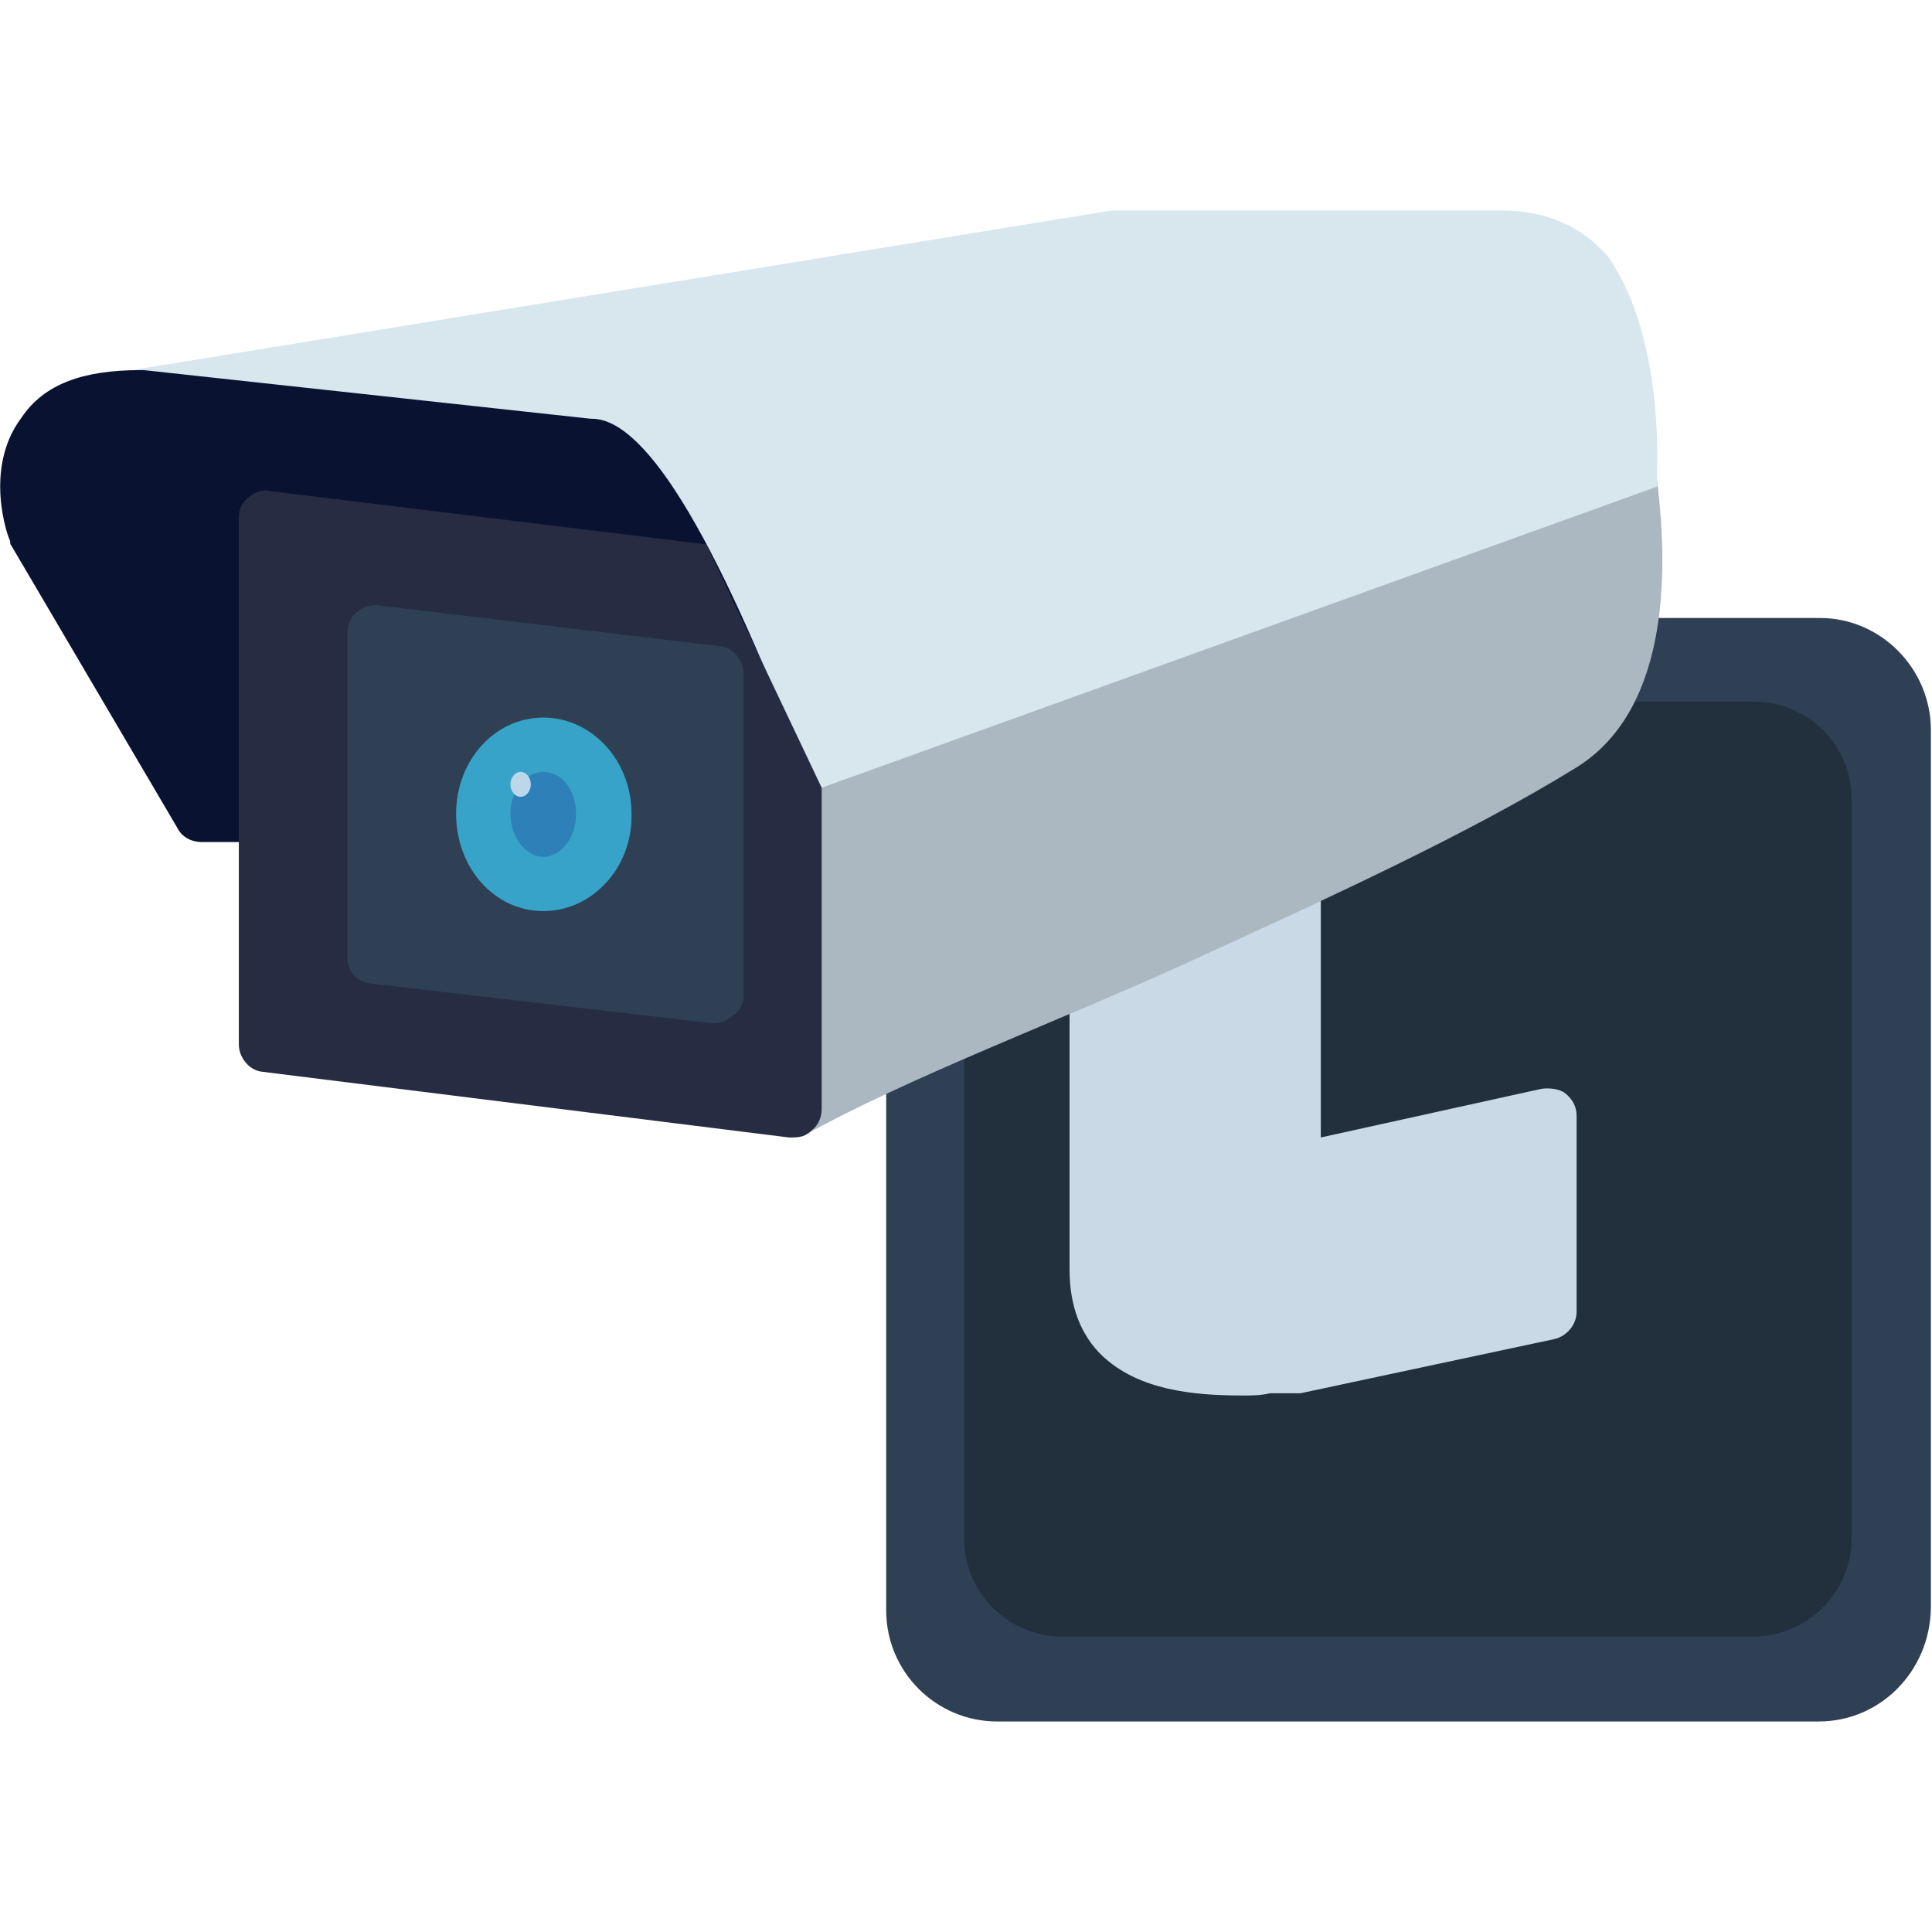 <svg width="60" height="60" viewBox="0 0 60 60" fill="none" xmlns="http://www.w3.org/2000/svg">
<path fill-rule="evenodd" clip-rule="evenodd" d="M56.485 53.462H30.967C29.069 53.462 27.522 51.916 27.522 50.018V33.005C27.522 32.513 27.909 32.127 28.401 32.127L49.631 20.07C49.631 19.578 50.018 19.192 50.51 19.192H56.52C58.418 19.192 59.965 20.773 59.965 22.671V49.947C59.93 51.916 58.383 53.462 56.485 53.462Z" fill="#2F4054"/>
<path fill-rule="evenodd" clip-rule="evenodd" d="M54.411 50.826H32.97C31.318 50.826 29.947 49.455 29.947 47.803V31.775C29.947 31.283 30.334 30.896 30.826 30.896C32.619 30.053 48.998 21.793 49.069 21.793H54.481C56.134 21.793 57.504 23.128 57.504 24.816V47.768C57.504 49.455 56.134 50.826 54.411 50.826Z" fill="#222F3D"/>
<path fill-rule="evenodd" clip-rule="evenodd" d="M38.594 43.339C37.012 43.339 35.36 43.163 34.236 42.109C33.568 41.476 33.216 40.562 33.216 39.438V30.264C33.216 29.772 33.603 29.385 34.095 29.385L40.141 26.573C40.633 26.573 41.019 26.96 41.019 27.452V35.325L47.873 33.814C48.12 33.779 48.436 33.814 48.612 33.954C48.822 34.13 48.963 34.341 48.963 34.657V40.738C48.963 41.125 48.682 41.476 48.295 41.582L40.387 43.269C40.316 43.269 40.281 43.269 40.176 43.269C39.93 43.269 39.684 43.269 39.438 43.269C39.156 43.339 38.875 43.339 38.594 43.339Z" fill="#C9D9E5"/>
<path fill-rule="evenodd" clip-rule="evenodd" d="M24.64 33.287C24.394 32.9 24.675 33.954 25.132 33.708C25.272 33.638 24.64 33.041 24.816 32.97L24.745 24.499V24.429L25.694 24.042L49.736 15.044C49.736 14.622 50.018 14.271 50.474 14.165C50.967 14.13 51.353 14.411 51.459 14.903C51.775 17.434 51.951 21.968 48.963 23.831C45.659 25.87 41.371 27.838 36.837 29.912C33.076 31.634 28.19 33.462 24.921 35.29C24.429 35.009 24.886 33.743 24.64 33.287Z" fill="#ABB7C1"/>
<path fill-rule="evenodd" clip-rule="evenodd" d="M24.394 25.765C24.042 25.765 23.726 25.589 23.62 25.237C23.48 24.816 23.655 24.323 24.113 24.113L3.093 13.357C2.601 13.427 2.179 13.111 2.109 12.654C2.004 12.162 2.355 11.74 2.812 11.705L34.517 6.538H34.692H46.608C47.979 6.538 49.104 6.995 49.947 7.979C51.81 10.685 51.424 15.044 51.459 15.114L25.518 24.464C25.413 24.499 24.499 25.765 24.394 25.765Z" fill="#D8E6EE"/>
<path fill-rule="evenodd" clip-rule="evenodd" d="M8.26 26.151H6.257C5.975 26.151 5.659 26.011 5.518 25.729L0.351 16.942C0.316 16.907 0.316 16.872 0.316 16.802C0.246 16.696 -0.527 14.552 0.668 12.97C1.371 11.916 2.601 11.494 4.359 11.494H4.464L18.348 13.005H18.383C20.105 13.005 22.39 16.907 25.272 24.605C25.413 25.062 25.237 25.518 24.78 25.729C24.358 25.87 10.756 26.151 8.26 26.151Z" fill="#091331"/>
<path fill-rule="evenodd" clip-rule="evenodd" d="M24.605 35.325C24.534 35.325 24.534 35.325 24.499 35.325L8.155 33.286C7.733 33.251 7.417 32.83 7.417 32.443V16.063C7.417 15.817 7.522 15.606 7.733 15.431C7.909 15.29 8.155 15.184 8.401 15.255L21.933 16.907L25.518 24.464V34.446C25.518 34.692 25.413 34.938 25.237 35.079C25.026 35.29 24.851 35.325 24.605 35.325Z" fill="#262D43"/>
<path fill-rule="evenodd" clip-rule="evenodd" d="M22.214 31.775C22.144 31.775 22.144 31.775 22.109 31.775L11.529 30.545C11.072 30.51 10.791 30.158 10.791 29.736V19.648C10.791 19.402 10.896 19.156 11.072 19.016C11.283 18.84 11.529 18.77 11.775 18.805L22.355 20.07C22.777 20.105 23.093 20.527 23.093 20.914V30.896C23.093 31.142 22.988 31.388 22.777 31.529C22.601 31.67 22.39 31.775 22.214 31.775Z" fill="#2F4054"/>
<path fill-rule="evenodd" clip-rule="evenodd" d="M16.872 28.295C15.36 28.295 14.165 26.959 14.165 25.272C14.165 23.62 15.36 22.285 16.872 22.285C18.383 22.285 19.613 23.62 19.613 25.272C19.648 26.959 18.383 28.295 16.872 28.295Z" fill="#37A3C8"/>
<path fill-rule="evenodd" clip-rule="evenodd" d="M16.872 23.972C16.309 23.972 15.852 24.57 15.852 25.273C15.852 26.011 16.345 26.608 16.872 26.608C17.434 26.608 17.891 26.011 17.891 25.273C17.891 24.57 17.469 23.972 16.872 23.972Z" fill="#2D80B8"/>
<path fill-rule="evenodd" clip-rule="evenodd" d="M16.169 23.972C15.993 23.972 15.852 24.148 15.852 24.359C15.852 24.57 15.993 24.745 16.169 24.745C16.345 24.745 16.485 24.57 16.485 24.359C16.485 24.148 16.345 23.972 16.169 23.972Z" fill="#BCD7E9"/>
</svg>
